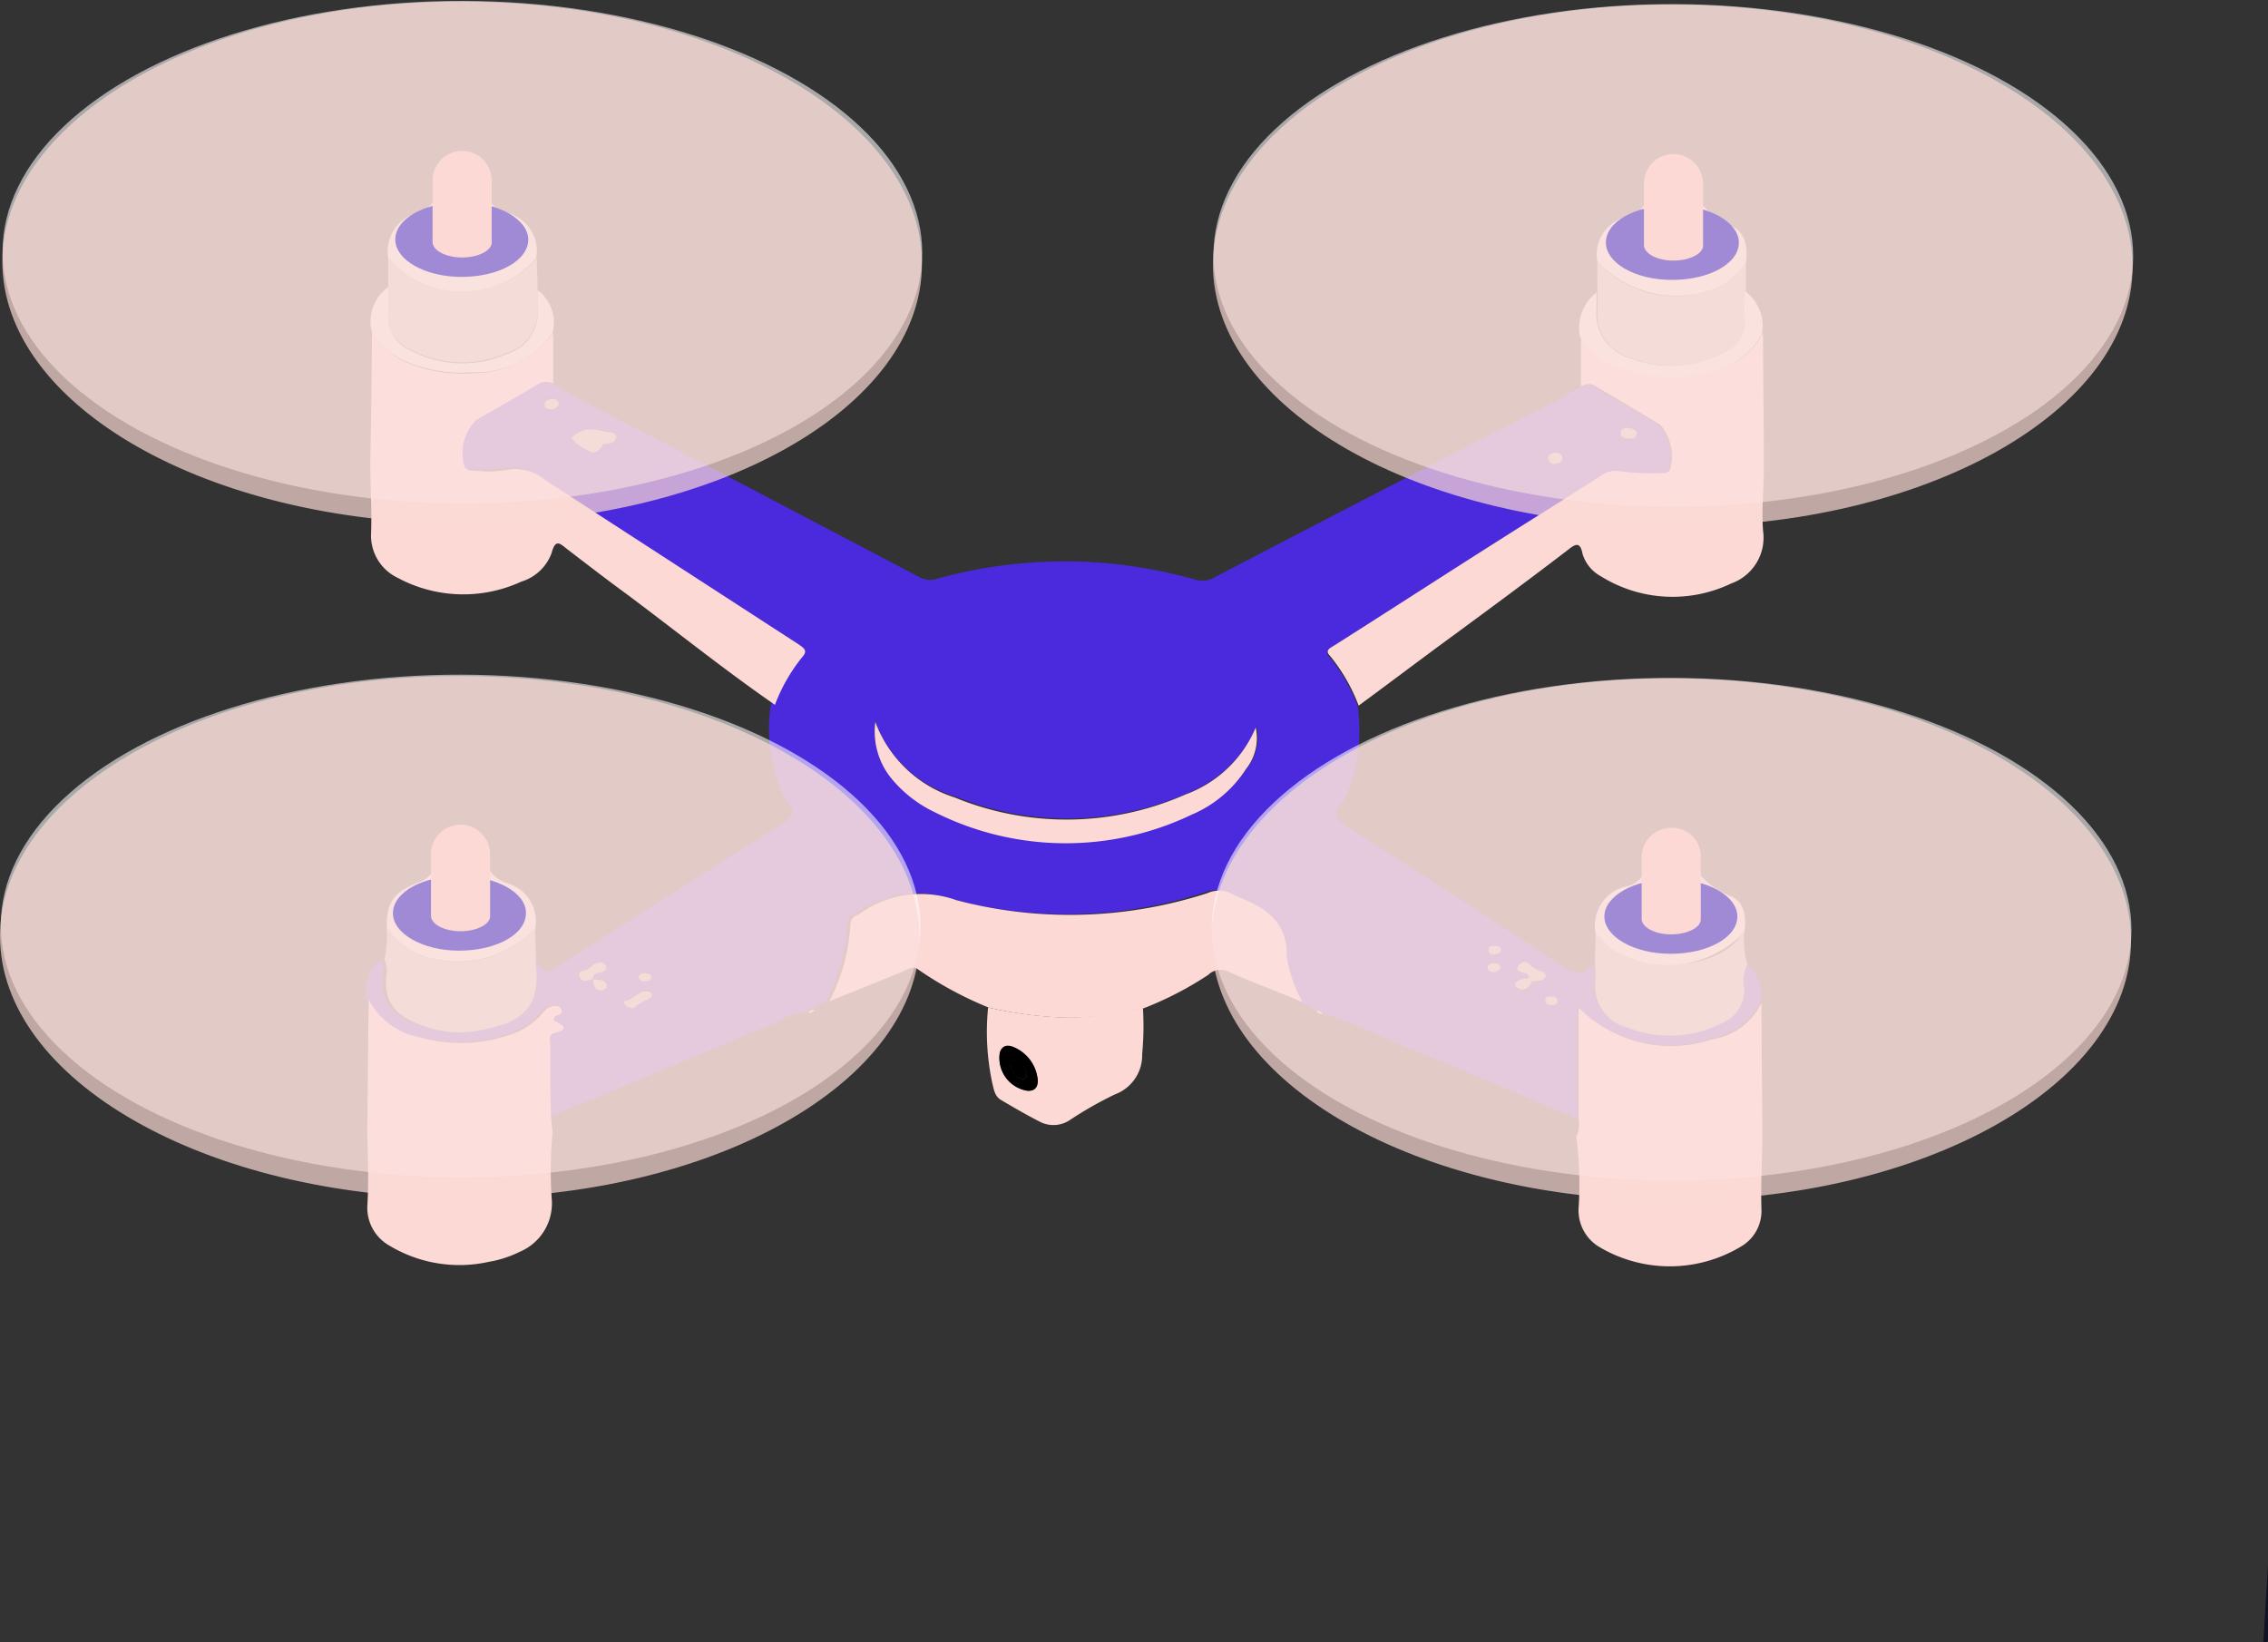 <svg xmlns="http://www.w3.org/2000/svg" xmlns:xlink="http://www.w3.org/1999/xlink" width="47.497" height="34.395" viewBox="0 0 47.497 34.395"><rect x="0" y="0" width="47.497" height="34.395" fill="#333333" stroke="none"/><defs><style>.a{fill:#111224;}.b{fill:url(#a);}.c{fill:url(#b);}.d{fill:url(#c);}.e{fill:url(#d);}.f{fill:url(#e);}.g{fill:url(#f);}.h{fill:url(#g);}.i{fill:#fae072;}.j{fill:#bcbcbc;}.k{fill:url(#h);}.l{fill:#f0f0ef;}.m{fill:#c38f15;}.n{fill:#fff;opacity:0.58;}.o,.r,.u,.x{opacity:0.7;}.o{fill:url(#i);}.p{fill:url(#j);}.q{fill:url(#k);}.r{fill:url(#l);}.s{fill:url(#m);}.t{fill:url(#n);}.u{fill:url(#o);}.v{fill:url(#p);}.w{fill:url(#q);}.x{fill:url(#r);}.y{fill:url(#s);}.z{fill:url(#t);}</style><linearGradient id="a" x1="27.401" y1="21.976" x2="28.701" y2="23.555" gradientUnits="objectBoundingBox"><stop offset="0.031" stop-color="#4b29dd"/><stop offset="0.085" stop-color="#5333df"/><stop offset="0.177" stop-color="#6a4ee3"/><stop offset="0.296" stop-color="#8f7aea"/><stop offset="0.436" stop-color="#c2b6f3"/><stop offset="0.586" stop-color="#fff"/></linearGradient><linearGradient id="b" x1="88.417" y1="44.686" x2="89.356" y2="44.686" gradientUnits="objectBoundingBox"><stop offset="0.031" stop-color="#fcd9d5"/><stop offset="0.344" stop-color="#fde1de"/><stop offset="0.858" stop-color="#fef8f7"/><stop offset="1" stop-color="#fff"/></linearGradient><linearGradient id="c" x1="88.687" y1="44.928" x2="89.8" y2="44.928" xlink:href="#b"/><linearGradient id="d" x1="196.961" y1="63.343" x2="198.065" y2="63.343" xlink:href="#b"/><linearGradient id="e" x1="207.852" y1="62.866" x2="209.014" y2="62.866" xlink:href="#b"/><linearGradient id="f" x1="81.721" y1="130.949" x2="82.705" y2="130.949" xlink:href="#b"/><linearGradient id="g" x1="246.368" y1="140.772" x2="247.393" y2="140.772" xlink:href="#b"/><linearGradient id="h" x1="100.954" y1="136.96" x2="101.948" y2="136.96" xlink:href="#b"/><linearGradient id="i" x1="41.906" y1="32.422" x2="42.895" y2="32.422" gradientUnits="objectBoundingBox"><stop offset="0.031" stop-color="#fcd9d5"/><stop offset="0.459" stop-color="#fdebe9"/><stop offset="1" stop-color="#fff"/></linearGradient><linearGradient id="j" x1="289.603" y1="223.622" x2="290.592" y2="223.622" gradientUnits="objectBoundingBox"><stop offset="0.031" stop-color="#a18ad5"/><stop offset="0.177" stop-color="#a893d8"/><stop offset="0.419" stop-color="#bcace1"/><stop offset="0.723" stop-color="#ddd4f0"/><stop offset="1" stop-color="#fff"/></linearGradient><linearGradient id="k" x1="651.07" y1="156.858" x2="652.256" y2="156.858" xlink:href="#b"/><linearGradient id="l" x1="41.886" y1="32.011" x2="42.875" y2="32.011" xlink:href="#i"/><linearGradient id="m" x1="289.465" y1="220.751" x2="290.454" y2="220.751" xlink:href="#j"/><linearGradient id="n" x1="651.086" y1="154.847" x2="652.273" y2="154.847" xlink:href="#b"/><linearGradient id="o" x1="42.036" y1="32.401" x2="43.025" y2="32.401" xlink:href="#i"/><linearGradient id="p" x1="290.473" y1="223.485" x2="291.462" y2="223.485" xlink:href="#j"/><linearGradient id="q" x1="653.084" y1="156.762" x2="654.27" y2="156.762" xlink:href="#b"/><linearGradient id="r" x1="42.016" y1="31.992" x2="43.005" y2="31.992" xlink:href="#i"/><linearGradient id="s" x1="290.36" y1="220.614" x2="291.35" y2="220.614" xlink:href="#j"/><linearGradient id="t" x1="652.747" y1="154.751" x2="653.934" y2="154.751" xlink:href="#b"/></defs><g transform="translate(0 0)"><path class="a" d="M446.988,363.59v1.564c0,.049-.016.065-.065.065h-.033" transform="translate(-399.491 -330.824)"/><path class="b" d="M428.706,349.658c1.792.945,3.6,1.89,5.393,2.835a.461.461,0,0,0,.359.033,10,10,0,0,1,5.41.016.526.526,0,0,0,.44-.065c1.727-.9,3.438-1.792,5.165-2.672.065-.033.147-.081.212-.114.749-.391,1.532-.75,2.249-1.189a.291.291,0,0,1,.261-.016c.456.277.929.538,1.4.831a1.04,1.04,0,0,1,.2.945c-.033.065-.1.065-.163.065a5.047,5.047,0,0,1-.864-.033.509.509,0,0,0-.407.081c-.7.456-1.418.9-2.134,1.352-1.157.733-2.314,1.483-3.471,2.216-.081.049-.179.1-.081.212a3.707,3.707,0,0,1,.6,1.043,3.658,3.658,0,0,1-.163,1.678,2.5,2.5,0,0,0-.13.31c-.228.2-.212.342.049.521,1.515.961,3.031,1.939,4.53,2.933.277.179.473.2.668-.065v.31a.914.914,0,0,0,.668,1.026,2.374,2.374,0,0,0,2.02-.114.732.732,0,0,0,.424-.717.641.641,0,0,1,.065-.489.763.763,0,0,1,.293.8,1.446,1.446,0,0,1-1.043.766,2.727,2.727,0,0,1-2.786-.668v2.346c-1.3-.554-2.591-1.108-3.894-1.629a9.058,9.058,0,0,0-1.483-.587h0c-.016-.049-.065-.065-.13-.065-.1-.065-.212-.114-.31-.179a2.647,2.647,0,0,1-.326-.929c.016-.766-.456-1.059-1.059-1.287-.016,0-.016-.016-.033-.016a.636.636,0,0,0-.57-.049,9.339,9.339,0,0,1-5.263.147,2.191,2.191,0,0,0-1.988.261.935.935,0,0,0-.114.065.2.2,0,0,0-.114.179,3.973,3.973,0,0,1-.44,1.613c-.1.065-.212.114-.31.179a.148.148,0,0,0-.13.065h0a1.493,1.493,0,0,0-.635.228c-1.581.652-3.161,1.32-4.742,1.972,0-.505-.016-.994-.016-1.5,0-.1-.049-.228.081-.277.261-.065.261-.13.033-.244-.081-.033-.033-.1.033-.13s.13-.065.081-.13-.13-.049-.2-.049a.36.36,0,0,0-.212.163,1.6,1.6,0,0,1-.7.44,3.334,3.334,0,0,1-1.874.033,1.5,1.5,0,0,1-1.043-.782.844.844,0,0,1,.31-.831.5.5,0,0,1,.049.31c-.1.652.277.912.831,1.092a2.137,2.137,0,0,0,.961.1c.961-.147,1.45-.424,1.336-1.4v-.1c.163.065.2.358.473.179,1.581-1.01,3.161-2.02,4.742-3.014.261-.163.293-.31.065-.521a3.374,3.374,0,0,1-.293-2,3.228,3.228,0,0,1,.554-.978c.147-.147.1-.2-.065-.293L426.2,350.44a1.01,1.01,0,0,0-.831-.228,2.912,2.912,0,0,1-.652.016c-.081,0-.163.016-.228-.081a.99.99,0,0,1,.244-.978c.424-.261.864-.505,1.287-.75a.333.333,0,0,1,.326-.016C427.158,348.876,427.941,349.267,428.706,349.658Zm-1.45,11.243c.016.114.016.228.179.228.065,0,.13-.033.114-.114-.033-.13-.163-.1-.261-.114-.016.016-.016.016-.033,0,0-.1.049-.114.13-.13.065-.016.179-.033.13-.13s-.147-.1-.244-.049c-.049.033-.1.081-.147.114-.065.049-.212.033-.163.163C427.044,361.015,427.158,360.933,427.256,360.9Zm19.6,0a.207.207,0,0,0-.1.016c-.065.016-.147.016-.179.1a.079.079,0,0,0,.049.1.175.175,0,0,0,.228-.033c.033-.033.033-.065.065-.1.1-.033.212,0,.277-.114.016-.016-.033-.1-.049-.1a.739.739,0,0,1-.31-.179.128.128,0,0,0-.2.049c-.065.1.016.13.081.147C446.809,360.771,446.874,360.8,446.858,360.9Zm-19.373-11.21c.1,0,.212.016.261-.114a.1.1,0,0,0-.081-.114c-.244-.016-.489-.147-.733.016-.049.033-.147.081-.1.13a1.49,1.49,0,0,0,.391.261c.1.033.2-.049.261-.179Zm5.687,5.833a1.416,1.416,0,0,0,.326,1.124,2.48,2.48,0,0,0,.945.75,6.221,6.221,0,0,0,5.377.049,2.613,2.613,0,0,0,1.141-.961,1.037,1.037,0,0,0,.2-.864,2.638,2.638,0,0,1-1.466,1.4,6.234,6.234,0,0,1-4.839.065A2.576,2.576,0,0,1,433.171,355.524Zm-4.676,5.752a.117.117,0,0,0-.065-.114c-.212-.033-.31.179-.489.2-.033,0,0,.065.033.1.065.049.147.081.2.016C428.25,361.39,428.4,361.357,428.495,361.276Zm20.628-11.8a.146.146,0,0,0-.163-.114c-.081,0-.179.016-.163.13.016.081.1.1.179.1C449.041,349.593,449.122,349.577,449.122,349.479Zm-1.727.407c-.065.016-.147.033-.13.13a.124.124,0,0,0,.163.1c.065-.016.147-.033.13-.13C447.558,349.9,447.477,349.886,447.4,349.886Zm-1.255,10.51c.065,0,.13-.016.13-.081,0-.081-.065-.081-.13-.081s-.13.016-.13.081S446.076,360.379,446.141,360.4Zm-17.662.44a.164.164,0,0,0-.179-.049c-.049.016-.1.033-.081.1.033.1.114.081.179.065C428.446,360.95,428.495,360.933,428.478,360.836Zm18.852.619c.065,0,.13-.016.13-.081,0-.081-.065-.081-.13-.1-.065,0-.13.016-.13.081C447.2,361.439,447.265,361.455,447.33,361.455Zm-20.791-12.6a.1.1,0,0,0-.114-.114c-.081,0-.179,0-.179.114,0,.081.065.1.13.1C426.458,348.974,426.523,348.958,426.539,348.86Zm19.715,11.813c0-.065-.049-.081-.1-.1-.065,0-.13-.016-.163.065-.016.065.016.1.081.114A.139.139,0,0,0,446.255,360.673Z" transform="translate(-414.84 -340.404)"/><path class="c" d="M440.171,348.868v-1.059a1.8,1.8,0,0,0,.815.652,3.078,3.078,0,0,0,1.988.065,1.465,1.465,0,0,0,1.01-.766c0,.945.016,1.874.016,2.819,0,.44-.049.88-.016,1.32a1.019,1.019,0,0,1-.668,1.108,2.836,2.836,0,0,1-2.721-.147.8.8,0,0,1-.391-.473c-.049-.261-.147-.212-.31-.081-.782.6-1.581,1.189-2.379,1.776-.668.489-1.336.994-2,1.483a3.707,3.707,0,0,0-.6-1.043c-.114-.114,0-.163.081-.212,1.157-.733,2.314-1.483,3.471-2.216.717-.456,1.434-.9,2.135-1.352a.508.508,0,0,1,.407-.081,5.155,5.155,0,0,0,.864.033.189.189,0,0,0,.163-.065,1.041,1.041,0,0,0-.2-.945c-.456-.277-.929-.554-1.4-.831C440.334,348.8,440.269,348.852,440.171,348.868Z" transform="translate(-407.062 -340.787)"/><path class="d" d="M426.389,347.779v1.059a.333.333,0,0,0-.326.016c-.424.261-.864.505-1.287.749a.981.981,0,0,0-.244.978c.049.081.147.081.228.081a2.172,2.172,0,0,0,.652-.016,1,1,0,0,1,.831.228l5.279,3.422c.147.1.2.147.065.293a3.615,3.615,0,0,0-.554.978c-1.059-.733-2.053-1.532-3.08-2.3-.424-.31-.847-.635-1.271-.961-.147-.114-.244-.228-.326.081a.977.977,0,0,1-.635.6,2.9,2.9,0,0,1-2.591-.081.979.979,0,0,1-.554-.945c.016-.489-.016-.978-.016-1.466.016-.929.033-1.857.033-2.77a1.475,1.475,0,0,0,.684.652,3,3,0,0,0,1.45.244A2.054,2.054,0,0,0,426.389,347.779Z" transform="translate(-414.804 -340.806)"/><path class="e" d="M422.52,359.1c.016-.929.016-1.841.033-2.77a1.51,1.51,0,0,0,1.043.782,3.2,3.2,0,0,0,1.874-.033,1.514,1.514,0,0,0,.7-.44c.065-.065.114-.147.212-.163.065-.016.163-.033.2.049.049.081-.016.114-.081.13-.065.033-.114.1-.033.13.228.114.228.179-.033.244-.13.033-.081.179-.081.277,0,.505,0,.994.016,1.5.016.1.016.2.033.293a8.415,8.415,0,0,0-.016,1.434,1.1,1.1,0,0,1-.668,1.075,2.348,2.348,0,0,1-.652.212,2.84,2.84,0,0,1-2.086-.342.909.909,0,0,1-.456-.864C422.553,360.11,422.537,359.605,422.52,359.1Z" transform="translate(-414.83 -335.394)"/><path class="f" d="M441.938,356.37c0,.945.016,1.874.016,2.819,0,.505-.033.994-.016,1.5a.863.863,0,0,1-.424.782,2.89,2.89,0,0,1-2.965.016.891.891,0,0,1-.44-.831,7.525,7.525,0,0,0-.049-1.483.556.556,0,0,0,.049-.358v-2.346a2.719,2.719,0,0,0,2.786.668A1.368,1.368,0,0,0,441.938,356.37Z" transform="translate(-405.049 -335.368)"/><path class="g" d="M428.46,357.244a3.972,3.972,0,0,0,.44-1.613.221.221,0,0,1,.114-.179.41.41,0,0,0,.114-.065,2.192,2.192,0,0,1,1.988-.261,9.335,9.335,0,0,0,5.263-.147.589.589,0,0,1,.57.049c.016,0,.016.016.033.016.587.228,1.075.505,1.059,1.287a3.019,3.019,0,0,0,.326.929c-.505-.212-1.027-.407-1.515-.619a.372.372,0,0,0-.456.049,7.094,7.094,0,0,1-1.352.7,6.941,6.941,0,0,1-1.548.2,8.314,8.314,0,0,1-1.695-.212,7.67,7.67,0,0,1-1.483-.8c-.1-.081-.2-.016-.293.033Z" transform="translate(-411.091 -336.275)"/><path class="h" d="M430.511,356.43a8.459,8.459,0,0,0,1.695.212,8.211,8.211,0,0,0,1.548-.2,6.276,6.276,0,0,1-.016.961.875.875,0,0,1-.57.847,7.807,7.807,0,0,0-.945.538.617.617,0,0,1-.6.049c-.293-.147-.57-.31-.847-.473-.13-.081-.147-.228-.179-.358A5.132,5.132,0,0,1,430.511,356.43Zm.815,1.743c.179.016.244-.1.212-.293a.776.776,0,0,0-.489-.6c-.13-.065-.244-.049-.293.114A.7.7,0,0,0,431.326,358.173Z" transform="translate(-409.818 -335.331)"/><path class="i" d="M434.72,356.47a.148.148,0,0,1,.13.065C434.785,356.551,434.753,356.519,434.72,356.47Z" transform="translate(-407.151 -335.305)"/><path class="i" d="M428.19,356.525c.016-.049.065-.065.13-.065A.132.132,0,0,1,428.19,356.525Z" transform="translate(-411.261 -335.312)"/><path class="j" d="M422.74,356.078a2.273,2.273,0,0,0,.049-.668,1.562,1.562,0,0,0,.6.521,2.218,2.218,0,0,0,2.509-.521c0,.228.016.44.016.668,0,.033-.016.065,0,.1.114.994-.391,1.255-1.336,1.4a2.161,2.161,0,0,1-.961-.1c-.554-.179-.912-.44-.831-1.092A.5.5,0,0,0,422.74,356.078Z" transform="translate(-414.691 -335.973)"/><path class="j" d="M438.3,356.118c0-.212.016-.407.016-.619.147.049.179.212.31.293.684.456,2.216.57,2.8-.342a2.049,2.049,0,0,0,.065.7.725.725,0,0,0-.065.489.747.747,0,0,1-.424.717,2.433,2.433,0,0,1-2.02.114.9.9,0,0,1-.668-1.026C438.316,356.33,438.3,356.216,438.3,356.118Z" transform="translate(-404.898 -335.947)"/><path class="k" d="M429.056,352.76a2.614,2.614,0,0,0,1.662,1.581,6.163,6.163,0,0,0,4.839-.065,2.54,2.54,0,0,0,1.466-1.4,1.037,1.037,0,0,1-.2.864,2.526,2.526,0,0,1-1.141.961,6.11,6.11,0,0,1-5.377-.049,2.645,2.645,0,0,1-.945-.75A1.556,1.556,0,0,1,429.056,352.76Z" transform="translate(-410.725 -337.64)"/><path class="j" d="M425.8,349.309c-.049.114-.147.2-.244.163a1.031,1.031,0,0,1-.391-.261c-.049-.049.049-.1.1-.13.244-.163.489-.033.733-.016a.1.1,0,0,1,.081.114c-.049.13-.163.114-.277.13a.057.057,0,0,0-.016-.033A.056.056,0,0,1,425.8,349.309Z" transform="translate(-413.173 -340.007)"/><path class="j" d="M437.542,356.195c0-.1-.049-.114-.13-.13s-.147-.049-.081-.147a.139.139,0,0,1,.2-.049.6.6,0,0,0,.31.179c.016,0,.065.081.049.1-.049.114-.179.081-.277.114h0a.127.127,0,0,0-.065-.065Z" transform="translate(-405.525 -335.698)"/><path class="j" d="M425.533,356.192c-.1.033-.212.1-.277-.033s.081-.13.163-.163c.049-.033.1-.081.147-.114.1-.049.2-.049.244.049.033.1-.065.114-.13.13-.1.016-.147.049-.147.13Z" transform="translate(-413.117 -335.695)"/><path class="j" d="M426.405,356.33c-.1.081-.244.114-.342.212-.049.065-.13.016-.2-.016-.033-.033-.065-.1-.033-.1.179-.016.293-.244.489-.2C426.389,356.233,426.405,356.265,426.405,356.33Z" transform="translate(-412.751 -335.459)"/><path class="j" d="M438.973,349.094c-.016.1-.081.114-.163.114-.065,0-.163-.016-.179-.1-.016-.114.081-.13.163-.13C438.891,349,438.957,349.013,438.973,349.094Z" transform="translate(-404.691 -340.019)"/><path class="j" d="M425.42,356.07h.033c.1.016.212-.016.261.114.016.065-.049.114-.114.114-.163,0-.163-.13-.179-.228Z" transform="translate(-413.004 -335.557)"/><path class="j" d="M437.626,356.131c-.016.033-.033.081-.065.1a.175.175,0,0,1-.228.033c-.033-.016-.081-.049-.049-.1.033-.065.114-.081.179-.1a.206.206,0,0,0,.1-.016h0a.286.286,0,0,1,.065.082Z" transform="translate(-405.544 -335.57)"/><path class="j" d="M437.831,349.3c.081,0,.163.016.163.1.016.1-.065.114-.13.13a.125.125,0,0,1-.163-.1C437.684,349.333,437.766,349.316,437.831,349.3Z" transform="translate(-405.276 -339.818)"/><path class="j" d="M437.06,355.819c-.065,0-.13-.016-.13-.1s.065-.081.13-.081.13.016.13.081C437.191,355.8,437.125,355.8,437.06,355.819Z" transform="translate(-405.76 -335.828)"/><path class="j" d="M426.272,356.039c.016.081-.033.114-.081.114-.065.016-.147.016-.179-.065-.016-.065.033-.081.081-.1C426.174,355.99,426.239,355.99,426.272,356.039Z" transform="translate(-412.634 -335.608)"/><path class="j" d="M437.79,356.469c-.065,0-.13-.016-.13-.1s.065-.081.13-.081.13.016.13.1C437.921,356.453,437.855,356.469,437.79,356.469Z" transform="translate(-405.3 -335.419)"/><path class="j" d="M425.093,348.724a.155.155,0,0,1-.163.1c-.065,0-.13-.016-.13-.1,0-.1.1-.114.179-.114A.1.1,0,0,1,425.093,348.724Z" transform="translate(-413.394 -340.252)"/><path class="j" d="M437.182,355.958a.139.139,0,0,1-.179.081c-.049-.016-.1-.049-.081-.114.033-.065.1-.065.163-.065C437.149,355.876,437.182,355.893,437.182,355.958Z" transform="translate(-405.767 -335.689)"/><path class="l" d="M422.79,347.549a.842.842,0,0,1,.652-.961.611.611,0,0,0,.375-.375c.114-.244.179-.6.505-.6.342,0,.424.358.538.619a.55.55,0,0,0,.375.358.821.821,0,0,1,.652.961A2.056,2.056,0,0,1,422.79,347.549Zm2.314-.13c-.081-.016-.114.049-.147.1-.13.049-.244.1-.375.147a.344.344,0,0,0,.407-.1c.082-.033.114-.065.114-.147.016-.016.065-.016.016-.049A.06.06,0,0,1,425.1,347.419Z" transform="translate(-414.66 -342.141)"/><path class="j" d="M422.791,346.8a2.086,2.086,0,0,0,3.112,0c0,.212.016.44.016.652a2.876,2.876,0,0,0,0,.375.907.907,0,0,1-.652.961,2.3,2.3,0,0,1-1.988-.065.767.767,0,0,1-.489-.8c.016-.179,0-.358,0-.538S422.791,347.012,422.791,346.8Z" transform="translate(-414.661 -341.392)"/><path class="l" d="M422.934,347.17c0,.179.016.358,0,.538a.78.78,0,0,0,.489.8,2.3,2.3,0,0,0,1.988.065.9.9,0,0,0,.652-.961,2.876,2.876,0,0,1,0-.375.839.839,0,0,1,.31.9,1.92,1.92,0,0,1-1.662.815,2.94,2.94,0,0,1-1.45-.244,1.4,1.4,0,0,1-.684-.652A.9.9,0,0,1,422.934,347.17Z" transform="translate(-414.804 -341.159)"/><path class="l" d="M438.331,347.588a.817.817,0,0,1,.668-.945.587.587,0,0,0,.391-.391,1.075,1.075,0,0,1,.261-.456.3.3,0,0,1,.521.016c.016.016.033.033.033.049a1.731,1.731,0,0,0,.912.978c.31.114.375.456.326.782a1.69,1.69,0,0,1-.489.473A2.268,2.268,0,0,1,438.331,347.588Zm1.01.065a.984.984,0,0,0,.88.065C439.928,347.719,439.635,347.653,439.342,347.653Z" transform="translate(-404.88 -342.115)"/><path class="j" d="M438.33,346.84a2.191,2.191,0,0,0,2.623.489,1.688,1.688,0,0,0,.489-.473v.6c0,.2-.016.391,0,.587a.709.709,0,0,1-.424.7,2.393,2.393,0,0,1-2,.114.951.951,0,0,1-.684-1.026v-.342C438.33,347.28,438.33,347.052,438.33,346.84Z" transform="translate(-404.879 -341.366)"/><path class="l" d="M438.453,347.253v.342a.974.974,0,0,0,.684,1.026,2.4,2.4,0,0,0,2-.114.687.687,0,0,0,.424-.7c-.016-.2,0-.391,0-.587a.917.917,0,0,1,.358.9,1.549,1.549,0,0,1-1.01.766,3.081,3.081,0,0,1-1.988-.065,1.7,1.7,0,0,1-.815-.652A.933.933,0,0,1,438.453,347.253Z" transform="translate(-405.019 -341.127)"/><path class="l" d="M441.425,356.211a2.216,2.216,0,0,1-2.8.342c-.13-.081-.163-.244-.31-.293a.84.84,0,0,1,.668-1.01.521.521,0,0,0,.375-.359,1.46,1.46,0,0,1,.277-.489c.163-.2.342-.163.505,0a.354.354,0,0,1,.049.081,1.611,1.611,0,0,0,.912.961C441.425,355.559,441.474,355.885,441.425,356.211Zm-.88-.1c-.147.114-.359.1-.505.261-.375.049-.652-.179-.994-.391a.832.832,0,0,0,.978.375.533.533,0,0,0,.538-.212.141.141,0,0,0,.081-.163A.448.448,0,0,1,440.545,356.113Z" transform="translate(-404.894 -336.692)"/><path class="l" d="M425.883,356.159a2.245,2.245,0,0,1-2.509.521,1.562,1.562,0,0,1-.6-.521c-.016-.521.13-.75.668-.961a.611.611,0,0,0,.375-.375c.114-.244.179-.6.521-.6s.407.342.521.587a.659.659,0,0,0,.424.407A.827.827,0,0,1,425.883,356.159Zm-2.379-.244a.953.953,0,0,0,1.564.1A1.056,1.056,0,0,1,423.5,355.915Z" transform="translate(-414.672 -336.722)"/><path d="M431.227,357.863a.694.694,0,0,1-.57-.8c.049-.163.179-.163.293-.114a.829.829,0,0,1,.489.6C431.488,357.766,431.407,357.88,431.227,357.863Zm-.114-.244c.1,0,.114-.049.1-.114a.333.333,0,0,0-.228-.277.08.08,0,0,0-.114.1A.374.374,0,0,0,431.113,357.619Z" transform="translate(-409.719 -335.021)"/><path class="l" d="M425.556,349.2c0-.016-.016-.016-.016-.033.016,0,.016,0,.016.033Z" transform="translate(-412.929 -339.9)"/><path class="l" d="M437.515,356.115l-.065-.065Z" transform="translate(-405.433 -335.57)"/><path class="m" d="M424.307,346.829a.323.323,0,0,1-.407.1c.13-.049.244-.1.375-.147C424.275,346.8,424.291,346.813,424.307,346.829Z" transform="translate(-413.961 -341.404)"/><path class="m" d="M424.12,346.819c.033-.049.065-.114.147-.1h0c0,.081-.049.114-.114.147C424.153,346.851,424.136,346.835,424.12,346.819Z" transform="translate(-413.822 -341.443)"/><path class="m" d="M424.21,346.739c0-.016.016-.033.016-.049.049.033,0,.033-.016.049Z" transform="translate(-413.766 -341.461)"/><path class="m" d="M438.95,346.88c.293,0,.587.065.88.065A.892.892,0,0,1,438.95,346.88Z" transform="translate(-404.489 -341.341)"/><path class="m" d="M439.748,355.7a.825.825,0,0,1-.978-.375,1.628,1.628,0,0,0,.978.375Z" transform="translate(-404.602 -336.023)"/><path class="m" d="M439.908,355.439a.533.533,0,0,1-.538.212h0c.13-.147.342-.147.505-.261C439.891,355.423,439.891,355.439,439.908,355.439Z" transform="translate(-404.224 -335.985)"/><path class="m" d="M439.68,355.45c.033-.033.065-.081.114-.13a.127.127,0,0,1-.081.163C439.7,355.483,439.7,355.467,439.68,355.45Z" transform="translate(-404.029 -336.029)"/><path class="m" d="M423.22,355.26a1.056,1.056,0,0,0,1.564.1A.954.954,0,0,1,423.22,355.26Z" transform="translate(-414.389 -336.067)"/><path d="M431.026,357.5a.351.351,0,0,1-.244-.293.08.08,0,0,1,.114-.1.314.314,0,0,1,.228.277C431.14,357.439,431.123,357.5,431.026,357.5Z" transform="translate(-409.632 -334.906)"/><g transform="translate(0.043)"><ellipse class="n" cx="5.263" cy="9.63" rx="5.263" ry="9.63" transform="matrix(0.002, -1, 1, 0.002, 0, 10.526)"/><path class="o" d="M437.089,348.991c0,3.014-4.318,5.458-9.646,5.442s-9.613-2.477-9.613-5.491,4.318-5.458,9.646-5.442C432.788,343.516,437.089,345.977,437.089,348.991Z" transform="translate(-417.824 -343.468)"/><g transform="translate(8.234 3.16)"><path class="p" d="M425.666,346.862c0,.44-.619.782-1.4.782-.766,0-1.385-.358-1.385-.782,0-.44.619-.782,1.4-.782C425.031,346.08,425.666,346.438,425.666,346.862Z" transform="translate(-422.88 -345.005)"/><path class="q" d="M423.979,345.42a.619.619,0,0,0-.619.619v1.287h0c0,.179.277.326.619.326s.619-.147.619-.31h0v-1.287A.622.622,0,0,0,423.979,345.42Z" transform="translate(-422.578 -345.42)"/></g></g><g transform="translate(25.402 0.067)"><ellipse class="n" cx="5.263" cy="9.63" rx="5.263" ry="9.63" transform="matrix(0.002, -1, 1, 0.002, 0.001, 10.526)"/><path class="r" d="M452.649,349.031c0,3.014-4.318,5.458-9.646,5.442s-9.613-2.477-9.613-5.491,4.318-5.458,9.646-5.442C448.348,343.556,452.649,346.017,452.649,349.031Z" transform="translate(-433.39 -343.511)"/><g transform="translate(8.228 3.158)"><path class="s" d="M441.226,346.9c0,.44-.619.782-1.4.782s-1.385-.358-1.385-.782c0-.44.619-.782,1.4-.782C440.607,346.12,441.226,346.478,441.226,346.9Z" transform="translate(-438.44 -345.045)"/><path class="t" d="M439.549,345.46a.619.619,0,0,0-.619.619v1.287h0c0,.179.277.326.619.326s.619-.147.619-.31h0V346.1A.623.623,0,0,0,439.549,345.46Z" transform="translate(-438.132 -345.46)"/></g></g><g transform="translate(0 14.11)"><ellipse class="n" cx="5.263" cy="9.63" rx="5.263" ry="9.63" transform="matrix(0.002, -1, 1, 0.002, 0.006, 10.526)"/><path class="u" d="M437.059,357.661c0,3.014-4.318,5.458-9.646,5.442-5.312-.016-9.613-2.477-9.613-5.491s4.318-5.458,9.646-5.442S437.076,354.63,437.059,357.661Z" transform="translate(-417.8 -352.122)"/><g transform="translate(8.228 3.16)"><path class="v" d="M425.636,355.522c0,.44-.619.782-1.4.782-.766,0-1.385-.359-1.385-.782,0-.44.619-.782,1.4-.782C425.017,354.74,425.652,355.1,425.636,355.522Z" transform="translate(-422.85 -353.665)"/><path class="w" d="M423.959,354.08a.619.619,0,0,0-.619.619v1.287h0c0,.179.277.326.619.326s.619-.147.619-.31h0v-1.287A.622.622,0,0,0,423.959,354.08Z" transform="translate(-422.542 -354.08)"/></g></g><g transform="translate(25.367 14.178)"><ellipse class="n" cx="5.263" cy="9.63" rx="5.263" ry="9.63" transform="matrix(0.002, -1, 1, 0.002, 0, 10.526)"/><path class="x" d="M452.629,357.691c0,3.014-4.318,5.458-9.646,5.442-5.312-.016-9.613-2.477-9.613-5.491s4.318-5.458,9.646-5.442S452.629,354.677,452.629,357.691Z" transform="translate(-433.367 -352.171)"/><g transform="translate(8.231 3.158)"><path class="y" d="M441.206,355.562c0,.44-.619.782-1.4.782-.766,0-1.385-.359-1.385-.782s.619-.782,1.4-.782C440.587,354.78,441.206,355.138,441.206,355.562Z" transform="translate(-438.42 -353.705)"/><path class="z" d="M439.519,354.12a.619.619,0,0,0-.619.619v1.287h0c0,.179.277.326.619.326s.619-.147.619-.31h0v-1.287A.6.6,0,0,0,439.519,354.12Z" transform="translate(-438.118 -354.12)"/></g></g></g></svg>